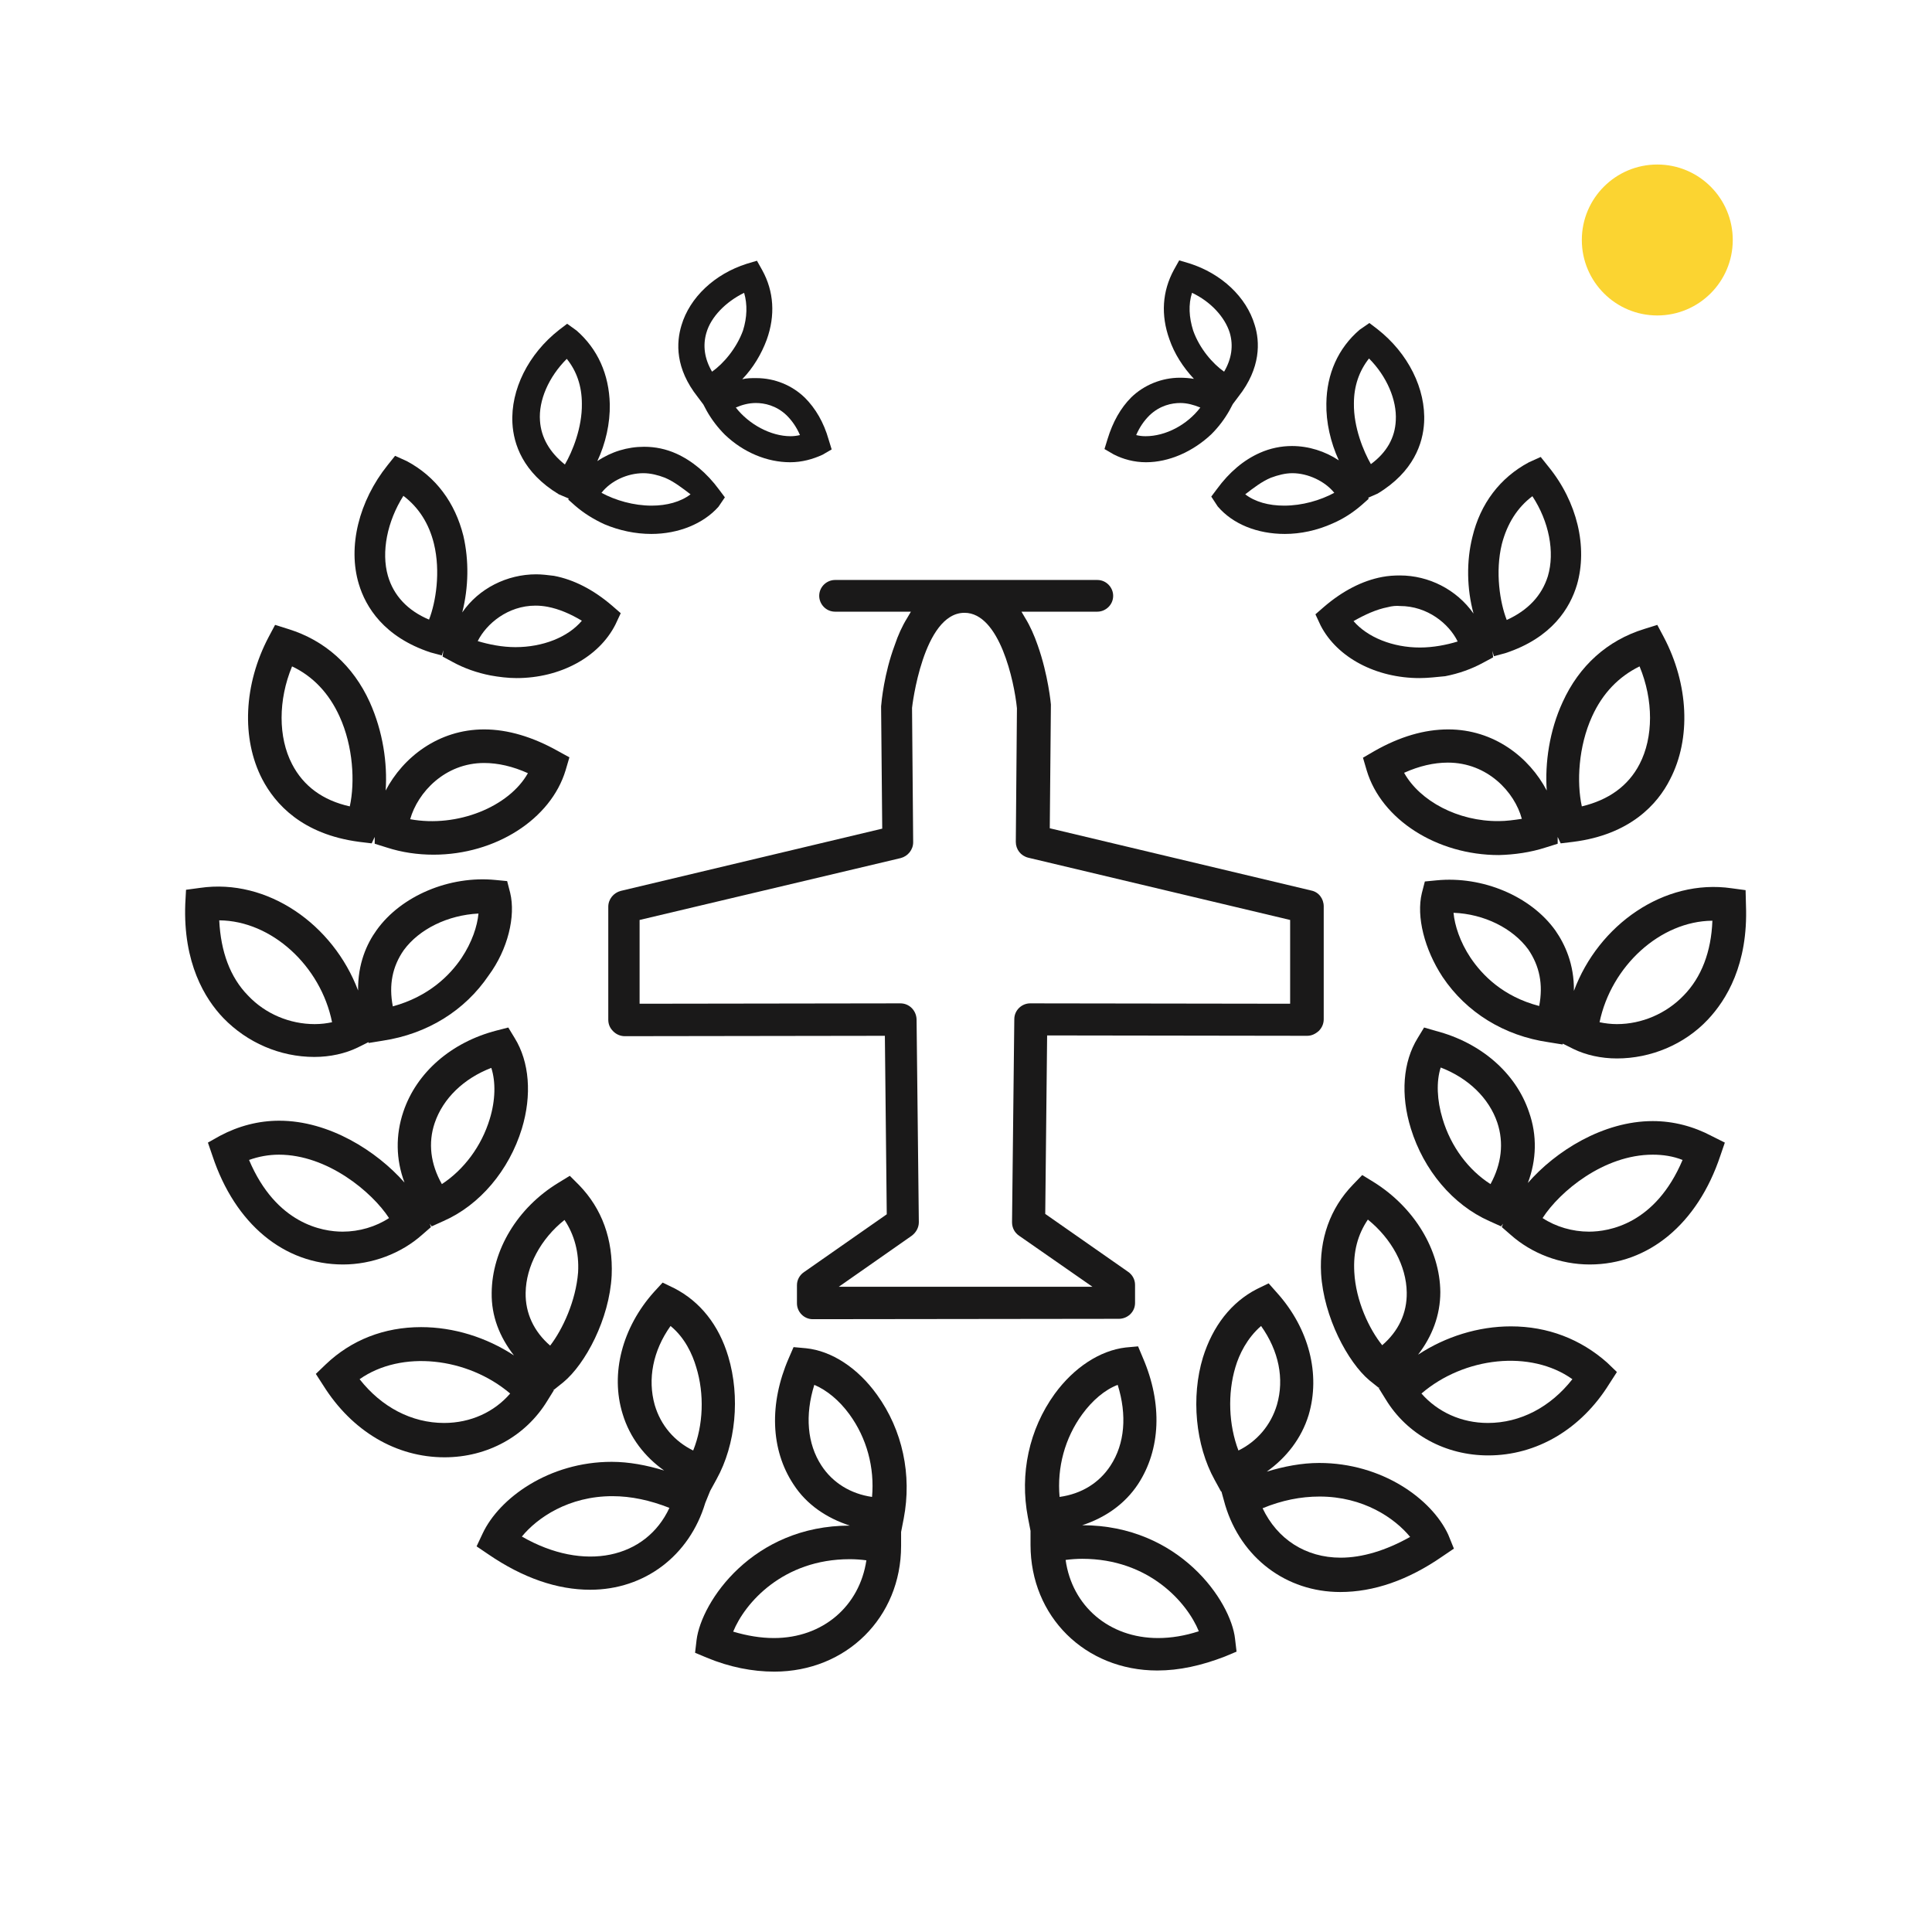 <?xml version="1.0" encoding="UTF-8"?>
<svg width="512px" height="512px" viewBox="0 0 512 512" version="1.1" xmlns="http://www.w3.org/2000/svg" xmlns:xlink="http://www.w3.org/1999/xlink">
    <g fill="#1A1919"><path d="M215.4,349.6c-2.4,0-4.2-2-4.2-4.2v-4.8c0-1.4,0.7-2.7,1.9-3.5l21.9-15.3l-0.5-47.3l-68.9,0.1c-1.1,0-2.2-0.4-3.1-1.3  c-0.9-0.9-1.3-1.9-1.3-3.1v-29.9c0-2,1.4-3.7,3.3-4.2l69.3-16.5l-0.3-32.4c0.1-1.3,0.8-8.7,3.6-16.2c0.9-2.7,2-5.1,3.3-7.2l1-1.7  h-20.1c-2.4,0-4.2-2-4.2-4.2c0-2.4,2-4.2,4.2-4.2h69.5c2.4,0,4.2,2,4.2,4.2c0,2.4-2,4.2-4.2,4.2h-20.1l1,1.7  c1.3,2.1,2.4,4.6,3.3,7.2c2.8,7.9,3.5,15.6,3.5,15.7l-0.3,32.8l69.3,16.5c2,0.4,3.3,2.2,3.3,4.2v29.9c0,1.1-0.4,2.2-1.3,3.1  c-0.9,0.8-1.9,1.3-3.1,1.3l-68.9-0.1l-0.5,47.3l21.9,15.3c1.2,0.8,1.9,2.1,1.9,3.5v4.8c0,2.4-2,4.2-4.3,4.2L215.4,349.6L215.4,349.6  z M238.6,265.9c2.4,0,4.2,1.9,4.3,4.2l0.6,53.8c0,1.4-0.7,2.7-1.9,3.6L222.3,341h67.2l-19.4-13.5c-1.2-0.8-1.9-2.1-1.9-3.6l0.6-53.8  c0-2.4,2-4.2,4.2-4.2l68.9,0.1v-22.2l-69.4-16.5c-2-0.5-3.3-2.2-3.3-4.2l0.3-35.4c-0.7-7.1-4.6-25.3-13.9-25.3  c-11,0-13.9,25-13.9,25.2l0.3,35.6c0,2-1.4,3.7-3.3,4.2l-69.2,16.4V266L238.6,265.9z"/></g>
    <g fill="#1A1919">
        <path d="M232.4,369.6c-5.1-7.1-12-11.6-18.8-12.3l-3.3-0.3L209,360c-5.2,12-4.8,24.2,1.3,33.4c3.5,5.4,8.8,8.9,14.9,10.9l0,0 c-25.7,0-39.3,20.1-40.6,30.3l-0.4,3.4l3.1,1.3c6,2.5,12.1,3.7,17.9,3.7c19.1,0,33.6-14.4,33.6-33.3V406l0,0l0.7-3.6 C241.7,390.9,239.2,379,232.4,369.6z M217.7,388.4c-3.8-5.8-4.4-13.4-1.9-21.4c3.3,1.4,6.6,4.1,9.3,7.8c4.6,6.3,6.7,14.1,6,21.9 C225.5,395.9,220.7,393,217.7,388.4z M205.1,434.1c-3.5,0-7.1-0.6-10.8-1.7c3.1-7.6,13.2-19.2,30.9-19.2c1.4,0,2.9,0.1,4.4,0.3 C227.8,425.6,218.1,434.1,205.1,434.1z"/>
        <path d="M188.2,395.1l-0.2-0.1L188.2,395.1l1.7-3.1c5.1-9.2,6.3-21.8,3.1-32.5c-2.5-8.4-7.5-14.6-14.3-18.1l-3.1-1.5l-2.3,2.5 c-8.4,9.4-11.6,21.6-8.3,32.3c1.9,6.3,5.9,11.4,11,15c-4.6-1.4-9.3-2.3-13.9-2.3c-16.6,0-29.8,9.6-34.2,19l-1.6,3.4l3.1,2.1 c9.2,6.3,18.3,9.4,27,9.4c14.4,0,26.3-9,30.5-23L188.2,395.1z M177.7,351.4c3.8,3.1,5.8,7.5,6.8,10.9c2.2,7.1,1.9,15.4-0.8,22.1 c-4.9-2.4-8.6-6.6-10.2-12.1C171.6,365.5,173,358,177.7,351.4z M138.3,407.2c4.1-5,12.4-10.7,24-10.7c5,0,10,1.1,15.1,3.1 C171.2,413,154.8,416.7,138.3,407.2z"/>
        <path d="M153.5,314.1l-2.5-2.5l-3.1,1.9c-10.8,6.6-17.5,17.8-17.6,29.1c-0.1,6.2,2.1,11.7,5.9,16.6c-7.3-4.8-16-7.5-24.6-7.5 c-9.8,0-18.5,3.4-25.3,9.9l-2.6,2.5l2,3.1c7.6,12.1,19.3,19,32.1,19c11.4,0,21.5-5.6,27.2-14.9l1.8-2.9l-0.3-0.3l0.3,0.2l2.5-2 c5.8-4.8,12.2-16.7,12.8-28.3C162.5,328.4,159.5,320.3,153.5,314.1z M117.7,377.1c-8.6,0-16.6-4.2-22.4-11.6 c11.1-7.8,28.6-5.8,39.9,3.8C131,374.2,124.7,377.1,117.7,377.1z M145.8,356.6c-4.3-3.7-6.6-8.6-6.5-14c0.1-7,4-14.3,10.3-19.3 c2.6,3.9,3.9,8.6,3.6,13.9C152.6,344.8,149.1,352.3,145.8,356.6z"/>
        <path d="M136.4,275.1l-1.7-2.8l-3.1,0.8c-12,3.1-21.2,11.1-24.7,21.5c-2.1,6.2-2,12.7,0.3,18.8c-7.4-8.4-20-16.4-33.2-16.4 c-5.5,0-10.8,1.4-15.7,4l-3.2,1.8l1.2,3.5c6,18.1,19,28.8,34.6,28.8c7.7,0,15.4-2.9,21-7.9l2.3-2l-0.3-0.9l0.5,0.7l3.1-1.4 c9.6-4.2,17.4-13.4,20.8-24.5C141,290.2,140.3,281.4,136.4,275.1z M90.8,326.4c-5.3,0-17.6-2-24.8-19c2.5-0.9,5.2-1.4,7.9-1.4 c12.9,0,24.7,9.9,29.2,16.8C99.6,325.1,95.2,326.4,90.8,326.4z M129.8,296.5c-2.2,7.3-6.9,13.5-12.7,17.3 c-3-5.3-3.7-10.9-1.9-16.2c2.2-6.5,7.7-11.8,15-14.6C131.4,286.7,131.3,291.6,129.8,296.5z"/>
        <path d="M135.2,236.6l-0.8-3.1l-3.1-0.3c-12.2-1.2-25,4.2-31.5,13.3c-2.6,3.6-5,8.9-4.9,16C88.3,245,70.9,232.7,53,235.3l-3.7,0.5 l-0.2,3.7c-0.6,15.7,5.2,25.2,10.1,30.3c6.3,6.5,15,10.3,24.1,10.3c4.2,0,8.2-0.9,11.5-2.5l2.8-1.4v-0.1l0.1,0.3l3.7-0.6 c11.9-1.8,21.8-8,28.1-17.3C134.6,251.6,136.7,242.8,135.2,236.6z M83.4,271.4c-6.6,0-13.1-2.7-17.7-7.6 c-4.7-4.8-7.2-11.6-7.6-19.9C72,244,85,256,88,270.9C86.6,271.2,85.1,271.4,83.4,271.4z M122.3,253.9c-3.1,4.6-8.7,10.2-18.2,12.8 c-1.1-5.7-0.1-10.6,2.9-14.9c4.1-5.6,11.7-9.3,19.8-9.7C126.5,245.4,125.1,249.7,122.3,253.9z"/>
        <path d="M147.8,199c-6.6-3.7-13.2-5.7-19.5-5.7c-12.1,0-21.5,7.4-26.1,16.2c0.5-7.2-0.7-15.6-4.2-23.4 c-4.4-9.7-11.9-16.4-21.6-19.4l-3.5-1.1l-1.7,3.2c-6.6,12.5-7.3,26.9-1.7,37.7c3.4,6.5,10.5,14.6,25.7,16.6l3.3,0.4l0.8-1.7v1.8 l3.2,1c4,1.3,8.2,1.9,12.4,1.9c16.4,0,31.1-9.4,35-22.4l1-3.4L147.8,199z M92.7,213.7c-7.2-1.6-12.3-5.4-15.3-11.2 c-3.7-7.1-3.7-17,0-25.9c5.5,2.6,9.8,7.1,12.6,13.3C93.6,197.8,94.1,207.3,92.7,213.7z M108.7,217.1c2-7.1,9.2-14.9,19.6-14.9 c3.7,0,7.6,0.9,11.6,2.7C134.9,213.8,121.2,219.4,108.7,217.1z"/>
        <path d="M286.8,404.2L286.8,404.2c6.1-2,11.3-5.6,14.8-10.9c6-9.2,6.5-21.3,1.3-33.4l-1.3-3.1l-3.3,0.3 c-6.8,0.8-13.7,5.3-18.8,12.3c-6.8,9.4-9.3,21.2-7.1,32.7l0.7,3.6l0,0v3.7c0,19,14.5,33.3,33.6,33.3l0,0c5.8,0,11.7-1.3,17.9-3.7 l3.1-1.3l-0.4-3.4C326.2,424.3,312.5,404.2,286.8,404.2z M286.8,374.8c2.7-3.7,6-6.5,9.4-7.8c2.5,8,1.9,15.6-1.9,21.4 c-3,4.6-7.7,7.5-13.5,8.3C280.1,388.9,282.2,381.1,286.8,374.8z M306.9,434.1L306.9,434.1c-13,0-22.8-8.5-24.5-20.7 c1.5-0.2,3-0.3,4.4-0.3c17.7,0,27.8,11.6,30.9,19.2C314,433.5,310.4,434.1,306.9,434.1z"/>
        <path d="M383.8,406.7c-4.4-9.5-17.6-19-34.2-19c-4.6,0-9.3,0.9-13.9,2.3c5.2-3.7,9.2-8.8,11.1-15c3.2-10.8,0.1-22.9-8.3-32.3 l-2.3-2.6l-3.1,1.5c-6.8,3.5-11.7,9.8-14.3,18.1c-3.2,10.5-2,23.3,3.1,32.5l1.7,3.1l0.3-0.1l-0.2,0.1l1,3.6 c4.2,13.9,16.1,23,30.5,23l0,0c8.8,0,17.9-3.1,27-9.4l3.1-2.1L383.8,406.7z M327.4,362.3c1-3.4,3.1-7.7,6.8-10.9 c4.7,6.6,6.2,14,4.2,20.9c-1.6,5.4-5.3,9.7-10.2,12.1C325.6,377.6,325.3,369.3,327.4,362.3z M355.3,412.8 c-9.3,0-16.8-4.9-20.7-13.1c5.1-2.1,10.1-3.1,15.1-3.1c11.6,0,19.9,5.7,24,10.7C367.3,410.9,361,412.8,355.3,412.8z"/>
        <path d="M400.4,351.5c-8.6,0-17.3,2.7-24.6,7.5c3.7-4.8,5.9-10.4,5.9-16.6c-0.1-11.2-6.9-22.4-17.6-29.1l-3.1-1.9l-2.5,2.6 c-6,6.2-8.9,14.4-8.4,23.5c0.7,11.6,7.1,23.5,12.8,28.3l2.5,2l0.3-0.2l-0.3,0.3l1.8,2.9c5.7,9.4,15.9,14.9,27.2,14.9 c12.8,0,24.6-6.9,32.1-19l2-3.1l-2.6-2.5C418.9,354.9,410.2,351.5,400.4,351.5z M358.9,337.1c-0.3-5.4,0.9-9.9,3.6-13.9 c6.3,5.1,10.2,12.3,10.3,19.3c0.1,5.5-2.2,10.3-6.5,14C362.9,352.3,359.3,344.8,358.9,337.1z M394.3,377.1 c-7,0-13.3-2.9-17.6-7.8c11.3-9.7,28.9-11.7,40-3.8C410.9,372.9,402.9,377.1,394.3,377.1z"/>
        <path d="M453.7,301.1c-4.9-2.6-10.2-4-15.7-4c-13.2,0-25.8,8-33.1,16.4c2.3-6.1,2.5-12.6,0.3-18.8c-3.5-10.4-12.8-18.4-24.7-21.5 l-3.1-0.9l-1.7,2.8c-3.9,6.3-4.6,15-1.8,24c3.4,11,11.1,20.2,20.8,24.5l3.1,1.4l0.5-0.7l-0.3,0.9l2.3,2c5.6,5,13.2,7.9,21,7.9 c15.6,0,28.6-10.8,34.6-28.8l1.2-3.5L453.7,301.1z M395,313.8c-5.8-3.7-10.5-9.9-12.7-17.3c-1.5-4.9-1.7-9.9-0.5-13.6 c7.3,2.8,12.8,8.1,15,14.6C398.6,302.9,397.9,308.5,395,313.8z M421.1,326.4c-4.4,0-8.8-1.3-12.3-3.6c4.5-7,16.2-16.8,29.2-16.8 c2.7,0,5.4,0.4,7.9,1.4C438.7,324.4,426.4,326.4,421.1,326.4z"/>
        <path d="M462.6,235.9l-3.7-0.5c-17.9-2.6-35.3,9.7-41.8,27.2c0.1-7.1-2.4-12.4-4.9-16c-6.5-9.1-19.3-14.5-31.5-13.3l-3.1,0.3 l-0.8,3.1c-1.5,6.2,0.7,14.9,5.5,22.2c6.3,9.4,16.3,15.6,28.1,17.3l3.7,0.6l0.1-0.3v0.1l2.8,1.4c3.3,1.6,7.3,2.5,11.5,2.5 c9,0,17.9-3.7,24.1-10.3c4.9-5.2,10.7-14.6,10.1-30.3L462.6,235.9z M407.9,266.6c-9.6-2.5-15.1-8.2-18.2-12.8 c-2.8-4.2-4.2-8.6-4.5-11.9c8.1,0.3,15.7,4.1,19.8,9.7C408,256,409,260.9,407.9,266.6z M446.2,263.8c-4.6,4.8-11.1,7.6-17.7,7.6 c-1.6,0-3.2-0.2-4.6-0.5c3.1-14.9,16.1-26.8,29.9-26.9C453.5,252.2,450.9,259,446.2,263.8z"/>
        <path d="M409.6,224.6l3.2-1v-1.8l0.8,1.7l3.3-0.4c15.1-1.9,22.4-10,25.7-16.6c5.6-10.8,4.9-25.2-1.7-37.7l-1.7-3.2l-3.5,1.1 c-9.7,3-17.2,9.7-21.6,19.4c-3.5,7.6-4.7,16.1-4.2,23.4c-4.6-8.8-14-16.2-26.1-16.2c-6.3,0-12.8,1.9-19.5,5.7l-3.1,1.8l1,3.4 c3.9,13,18.6,22.4,35,22.4C401.3,226.5,405.6,225.9,409.6,224.6z M421.9,189.9c2.8-6.2,7.1-10.6,12.6-13.3 c3.7,8.9,3.7,18.8,0,25.9c-3,5.8-8.2,9.5-15.3,11.2C417.8,207.3,418.3,197.8,421.9,189.9z M372.1,204.8c4-1.8,7.9-2.7,11.6-2.7 c10.5,0,17.7,7.8,19.6,14.9c-2,0.3-4.1,0.6-6.1,0.6C386.4,217.7,376.3,212.3,372.1,204.8z"/>
        <path d="M136.9,179.7c-2.3,0-4.7-0.3-6.9-0.7c-3.6-0.7-7-1.9-10.1-3.6l-2.6-1.4l0.2-1.7l-0.4,1.4l-3-0.8 c-12.4-4.1-17.2-12.1-19-18.1c-3-9.9,0-22,7.6-31.5l2-2.5l3.1,1.4c7.7,4.1,12.8,11,15,19.8c1.5,6.5,1.4,13.6-0.3,20.3 c4.4-6.4,11.9-10.1,19.6-10.1c1.5,0,3.1,0.2,4.7,0.4c5.3,1,10.5,3.7,15.4,7.9l2.3,2l-1.4,3C158.7,174.2,148.4,179.7,136.9,179.7 L136.9,179.7z M141.9,160.5c-7.3,0-13,4.8-15.3,9.4c3,0.9,6.5,1.6,10,1.6c7.2,0,13.9-2.6,17.6-7c-3-1.8-6-3.1-9.1-3.7 C144,160.6,143,160.5,141.9,160.5z M106.9,131.4c-4.3,6.8-5.9,14.9-4.1,21.2c1.5,5.2,5.2,9.2,10.9,11.6c1.8-4.6,3.1-12.7,1.3-20.1 C113.7,138.8,111,134.5,106.9,131.4z"/>
        <path d="M172.6,141.5c-4.2,0-8.5-0.9-12.5-2.6c-2.8-1.3-5.4-2.9-7.7-4.9l-1.8-1.6l0.1-0.3l-2.6-1.1c-9.6-5.8-12-13.4-12.3-18.8 c-0.5-8.9,4.2-18.4,12.4-24.8l2.1-1.6l2.5,1.8c5.6,4.9,8.6,11.6,8.8,19.5c0.1,5.1-1.1,10.4-3.3,15.1c3.7-2.5,8-3.8,12.4-3.8 c3,0,5.8,0.6,8.5,1.8c4.2,1.9,8.1,5.1,11.4,9.6l1.5,2l-1.7,2.5C186.4,138.8,179.8,141.5,172.6,141.5L172.6,141.5z M170.5,125.4 c-4.2,0-8.6,2-11.1,5.2c3.7,2,8.5,3.4,13.3,3.4c4,0,7.7-1,10.3-3c-2.1-1.6-4.4-3.4-6.8-4.4C174.4,125.9,172.4,125.4,170.5,125.4z M150.2,95.1c-4.8,4.8-7.5,11-7.1,16.4c0.3,4.5,2.6,8.4,6.6,11.6c2-3.4,4.6-9.8,4.5-16.1C154.2,102.3,152.8,98.3,150.2,95.1z"/>
        <path d="M209.4,122.5c-6.1,0-12.4-2.6-17.3-7.3c-1.9-1.9-3.5-4-4.8-6.3l-0.9-1.7l-1.5-2c-6-7.6-5.7-14.4-4.3-19 c2.2-7.4,8.8-13.6,17.3-16.3l2.7-0.8l1.4,2.5c3.1,5.6,3.5,12,1.2,18.4c-1.4,3.8-3.6,7.5-6.5,10.5c1.2-0.3,2.4-0.3,3.7-0.3 c4.9,0,9.5,1.9,12.9,5.2c2.8,2.8,5,6.5,6.3,11.1l0.8,2.6l-2.4,1.4C215.4,121.7,212.5,122.5,209.4,122.5L209.4,122.5z M195,108 c3.5,4.5,9.3,7.6,14.5,7.6c0.8,0,1.7-0.1,2.5-0.3c-0.9-2.1-2.1-3.8-3.5-5.2c-2.8-2.7-6-3.3-8.2-3.3 C198.4,106.8,196.6,107.3,195,108z M197.2,77.6c-4.9,2.4-8.8,6.4-10,10.6c-1,3.4-0.5,6.9,1.5,10.3c3-2.1,6.5-6.2,8.2-10.9 C198,84.1,198.1,80.7,197.2,77.6z"/>
        <path d="M376.2,179.7c-11.5,0-21.8-5.4-26.2-13.9l-1.4-3l2.3-2c4.9-4.2,10.1-6.9,15.4-7.9c1.6-0.3,3.1-0.4,4.7-0.4 c7.6,0,15,3.7,19.5,10.1c-1.8-6.6-1.9-13.9-0.3-20.3c2.1-8.8,7.3-15.7,15-19.8l3.1-1.4l2,2.5c7.7,9.4,10.5,21.4,7.6,31.4 c-1.8,6-6.5,14-19,18.1l-3,0.8l-0.4-1.4l0.2,1.7l-2.6,1.4c-3.1,1.7-6.5,2.9-10.1,3.6C380.8,179.4,378.5,179.7,376.2,179.7 L376.2,179.7z M367.8,160.9c-3.1,0.6-6.1,2-9.1,3.7c3.7,4.3,10.4,7,17.6,7c3.5,0,7.1-0.7,10-1.6c-2.3-4.7-8-9.4-15.3-9.4 C370.1,160.5,368.9,160.6,367.8,160.9z M398,144.2c-1.8,7.4-0.5,15.5,1.3,20.1c5.7-2.6,9.3-6.5,10.9-11.6 c1.9-6.4,0.3-14.5-4.1-21.2C402.1,134.5,399.4,138.8,398,144.2z"/>
        <path d="M340.5,141.5c-7.3,0-13.8-2.6-17.8-7.3l-1.7-2.6l1.5-2c3.3-4.5,7.1-7.7,11.4-9.6c2.7-1.2,5.6-1.8,8.5-1.8 c4.4,0,8.8,1.4,12.4,3.8c-2.2-4.8-3.4-10.1-3.3-15.1c0.1-7.8,3.1-14.6,8.8-19.5l2.6-1.8l2.1,1.6c8.2,6.4,12.9,15.9,12.4,24.8 c-0.3,5.4-2.7,13-12.3,18.8l-2.5,1.1l0.1,0.3l-1.8,1.6c-2.3,2-4.9,3.7-7.7,4.9C349,140.6,344.6,141.5,340.5,141.5L340.5,141.5z  M336.8,126.6c-2.4,1-4.6,2.7-6.8,4.4c2.6,2,6.2,3,10.3,3c4.8,0,9.6-1.4,13.3-3.4c-2.5-3.1-7-5.2-11.1-5.2 C340.6,125.4,338.7,125.9,336.8,126.6z M358.8,106.9c-0.1,6.4,2.6,12.8,4.5,16.1c4.2-3.1,6.4-7,6.6-11.6 c0.3-5.4-2.4-11.7-7.1-16.4C360.2,98.3,358.8,102.3,358.8,106.9z"/>
        <path d="M303.7,122.5c-3.1,0-6.1-0.8-8.6-2.1l-2.4-1.4l0.8-2.6c1.4-4.6,3.5-8.3,6.3-11.1c3.4-3.3,8.1-5.2,12.9-5.2 c1.3,0,2.5,0.1,3.7,0.3c-2.9-3.1-5.2-6.7-6.5-10.5c-2.3-6.4-1.9-12.7,1.2-18.4l1.4-2.5l2.7,0.8c8.5,2.7,15.1,8.9,17.3,16.3 c1.4,4.4,1.7,11.4-4.3,19l-1.5,2l-0.9,1.7c-1.3,2.3-2.9,4.4-4.8,6.3C316.1,119.7,309.8,122.5,303.7,122.5L303.7,122.5z M312.8,106.8c-2.2,0-5.4,0.6-8.2,3.3c-1.4,1.4-2.6,3.1-3.5,5.2c0.8,0.2,1.6,0.3,2.5,0.3c5.3,0,11-3,14.5-7.6 C316.4,107.3,314.6,106.8,312.8,106.8z M316.2,87.6c1.7,4.8,5.2,8.8,8.2,10.9c2-3.4,2.5-6.9,1.5-10.3c-1.3-4.2-5.1-8.3-10-10.6 C314.9,80.7,315.1,84.1,316.2,87.6z"/>
    </g>
    <circle fill="#FBD431" cx="439.2" cy="63.6" r="20"/>
</svg>
